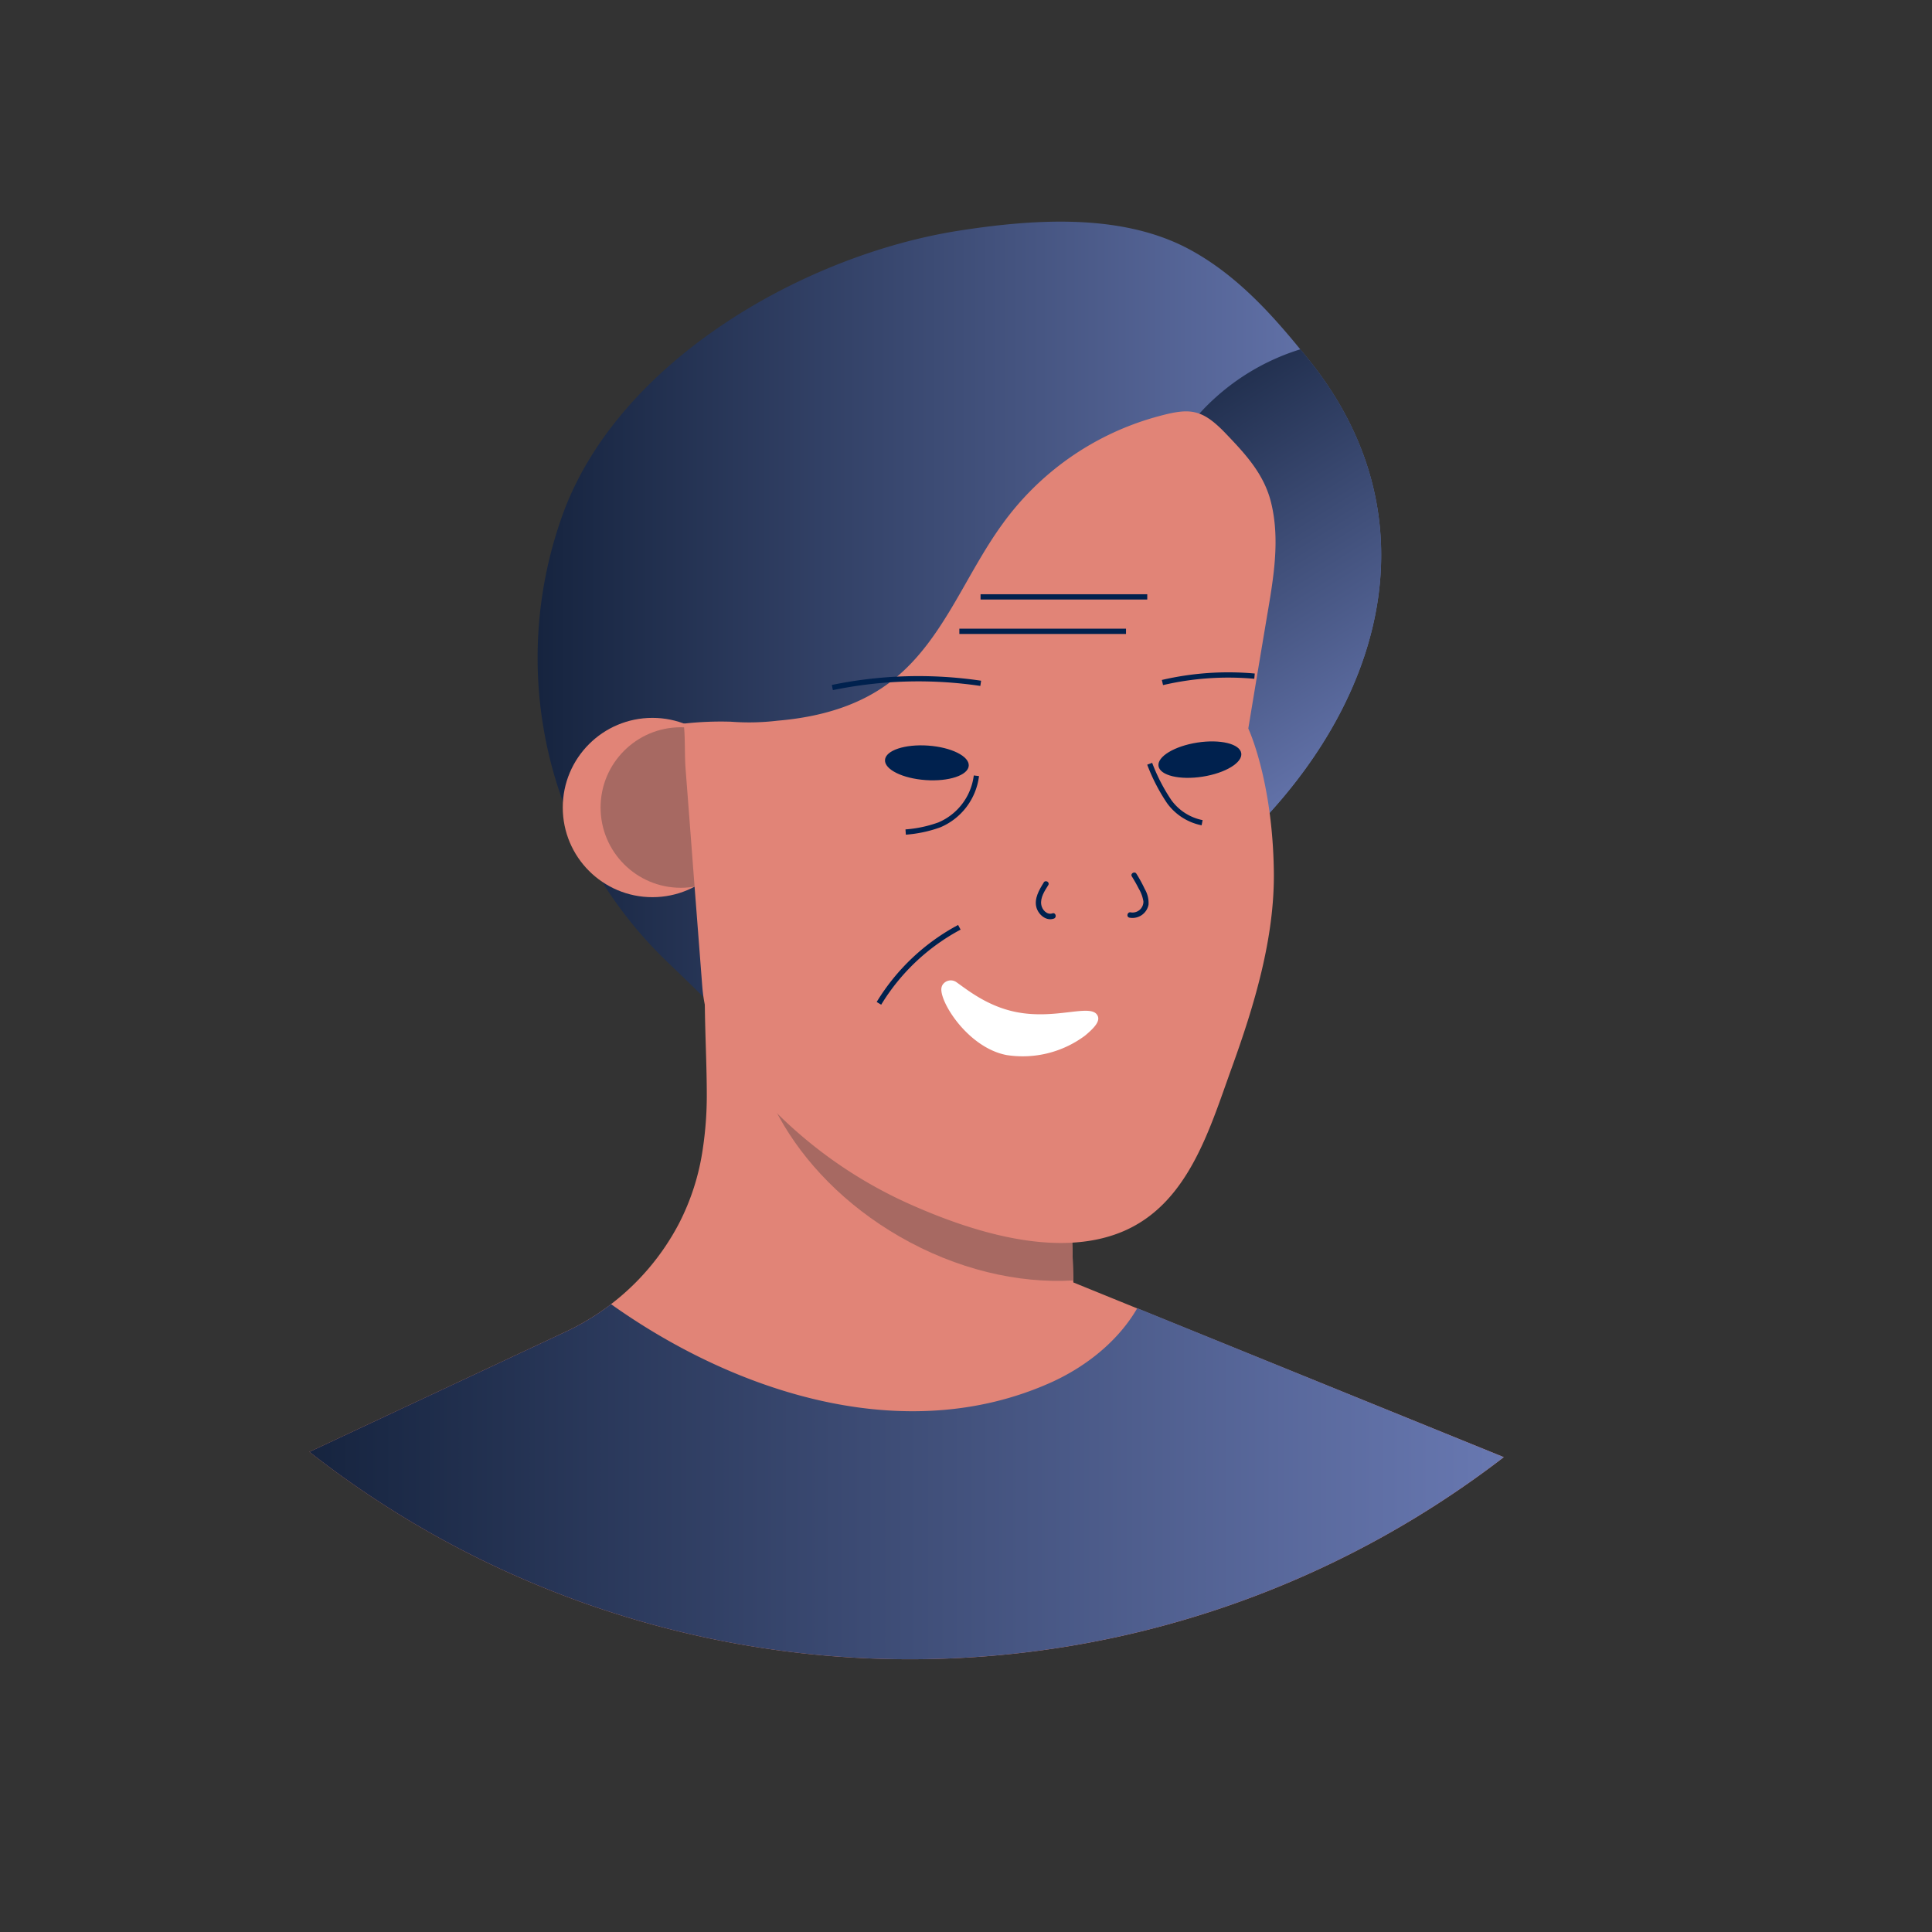 <?xml version="1.0" encoding="utf-8"?><!-- Uploaded to: SVG Repo, www.svgrepo.com, Generator: SVG Repo Mixer Tools -->
<svg width="800px" height="800px" viewBox="0 0 366.34 366.34" id="Layer_1" data-name="Layer 1" xmlns="http://www.w3.org/2000/svg" xmlns:xlink="http://www.w3.org/1999/xlink"><rect x="0" y="0" width="366.34" height="366.34" fill="#333333" stroke="none"/><defs><style>.cls-1{fill:url(#linear-gradient);}.cls-2{fill:url(#linear-gradient-2);}.cls-3{fill:#e18477;}.cls-4{fill:url(#linear-gradient-3);}.cls-5{fill:#a76962;}.cls-6{fill:none;stroke:#00214e;stroke-miterlimit:10;}.cls-7{fill:#00214e;}.cls-8{fill:#ffffff;}</style><linearGradient id="linear-gradient" x1="101.92" y1="118.46" x2="261.9" y2="118.46" gradientUnits="userSpaceOnUse"><stop offset="0" stop-color="#16243f"/><stop offset="1" stop-color="#6878b1"/></linearGradient><linearGradient id="linear-gradient-2" x1="212.92" y1="68.96" x2="262.83" y2="148.5" xlink:href="#linear-gradient"/><linearGradient id="linear-gradient-3" x1="58.66" y1="280.95" x2="285.14" y2="280.95" xlink:href="#linear-gradient"/></defs><title>Artboards_Diversity_Avatars_by_Netguru</title><path class="cls-1" d="M239.07,155.94a35.93,35.93,0,0,1-5.09,4.41c-10.4,7.53-24.28,10-36.14,14.06-5,1.71-59.22,17.12-59.22,20.47,0-.73-5.31-6-12-12.4A79.91,79.91,0,0,1,107,96.74c10.91-28.67,45.69-48.43,74.82-53C195.71,41.58,212.17,40.37,225,47c6.55,3.41,12.05,8.38,17,13.89q2.34,2.61,4.54,5.33c.63.76,1.25,1.52,1.86,2.29C271.19,97.12,263.12,130.67,239.07,155.94Z"/><path class="cls-2" d="M239.07,155.94a35.93,35.93,0,0,1-5.09,4.41,22.42,22.42,0,0,1-1.15-2.3c-2.64-6-4-12.51-5-19a275.93,275.93,0,0,1-3.17-28.53c-.91-15.34-7.46-23,5.57-34.91a43,43,0,0,1,16.35-9.38c.63.76,1.25,1.52,1.86,2.29C271.19,97.12,263.12,130.67,239.07,155.94Z"/><path class="cls-3" d="M285.14,276.3a184.56,184.56,0,0,1-226.48-1l48.66-22.81a46.83,46.83,0,0,0,6.65-3.82c.64-.44,1.28-.9,1.89-1.38a46.35,46.35,0,0,0,12.78-15.09,44.69,44.69,0,0,0,4.64-14.48,67.91,67.91,0,0,0,.74-9.91c0-5.72-.31-11.44-.37-17.17q-.06-4.75-.1-9.51l2,1,5.2,2.69,2.41.41L171,190l31.12,5.3.94,32,.31,10.46.15,5.08v.33l12.1,4.92Z"/><path class="cls-4" d="M285.14,276.3a184.56,184.56,0,0,1-226.48-1l48.66-22.81a46.83,46.83,0,0,0,6.65-3.82c.64-.44,1.28-.9,1.89-1.38,23.55,16.76,55.69,27.33,83.49,14.82,6.62-3,12.7-7.84,16.3-14.06Z"/><path class="cls-5" d="M203.53,242.79c-10.45.63-22.13-2.07-33-8.34-20.41-11.79-31.32-32.35-27.4-49.21L171,190l31.12,5.3.94,32Z"/><circle class="cls-3" cx="123.71" cy="153.12" r="17"/><circle class="cls-5" cx="129.1" cy="153.12" r="15.22"/><path class="cls-3" d="M129.72,138c.22,2.6.08,5.2.28,7.81q.83,10.74,1.64,21.48L133.16,187c.56,7.26,3.39,11.61,8.12,17.42a85,85,0,0,0,31.26,23.92c11.59,5.17,27.68,10.32,40.05,5.3,12.65-5.13,16.69-19.33,20.95-31.11s8.21-24.73,8-37.45c-.27-17.26-4.84-26.94-4.84-26.94q1.65-10,3.32-19.94c1.25-7.51,2.86-15.35,1-22.9-1.35-5.51-5-9.34-8.78-13.29-4.69-4.83-7-4.66-13.64-2.78A53.71,53.71,0,0,0,190,99.48c-7,9.66-11.1,21.65-20.34,29.18-6.35,5.18-14.24,7.32-22.27,8a45.08,45.08,0,0,1-8.77.19,62.39,62.39,0,0,0-8.85.35l-.17,0C129.67,137.43,129.7,137.7,129.72,138Z"/><path class="cls-6" d="M157.83,130.37a80.58,80.58,0,0,1,28.13-.8"/><path class="cls-6" d="M220.42,129.42a55.11,55.11,0,0,1,17.46-1.21"/><path class="cls-6" d="M166.66,190.25a39.79,39.79,0,0,1,15.25-14.42"/><line class="cls-6" x1="185.93" y1="113.18" x2="217.54" y2="113.18"/><line class="cls-6" x1="181.91" y1="119.71" x2="213.51" y2="119.71"/><path class="cls-6" d="M185.14,147.1a11.66,11.66,0,0,1-7,9.3,24,24,0,0,1-6.41,1.37"/><path class="cls-6" d="M218,144.82A34.8,34.8,0,0,0,221.7,152a10.14,10.14,0,0,0,6.24,4"/><path class="cls-7" d="M214.62,166.19c.47.75.9,1.51,1.3,2.3a6.92,6.92,0,0,1,.89,2.43A2.06,2.06,0,0,1,214.4,173c-.62-.13-.89.83-.26,1a3.1,3.1,0,0,0,3.64-2.45,5.2,5.2,0,0,0-.7-2.95,27.73,27.73,0,0,0-1.6-2.93c-.34-.54-1.21,0-.86.51Z"/><path class="cls-7" d="M197.9,167.36c-.85,1.36-1.85,3.06-1.37,4.73.4,1.36,1.84,2.62,3.31,2.09.6-.22.34-1.19-.26-1-1.05.38-2-.68-2.14-1.64-.22-1.32.66-2.65,1.33-3.71.34-.55-.53-1.05-.87-.5Z"/><path class="cls-8" d="M178.71,186.77a1.86,1.86,0,0,1,2.69-.5c2.07,1.46,5.88,4.56,11.28,5.63,7.36,1.47,13.74-1.48,15.27.42.86,1.07-.19,2.37-2.21,4.05a19.77,19.77,0,0,1-14.85,3.69c-7.08-1.33-12.4-9.53-12.4-12.44A1.76,1.76,0,0,1,178.71,186.77Z"/><ellipse class="cls-7" cx="176.02" cy="145.68" rx="3.27" ry="7.94" transform="matrix(0.07, -1, 1, 0.07, 17.75, 310.47)"/><ellipse class="cls-7" cx="227.52" cy="144.03" rx="7.94" ry="3.27" transform="translate(-19.47 36.77) rotate(-8.86)"/></svg>